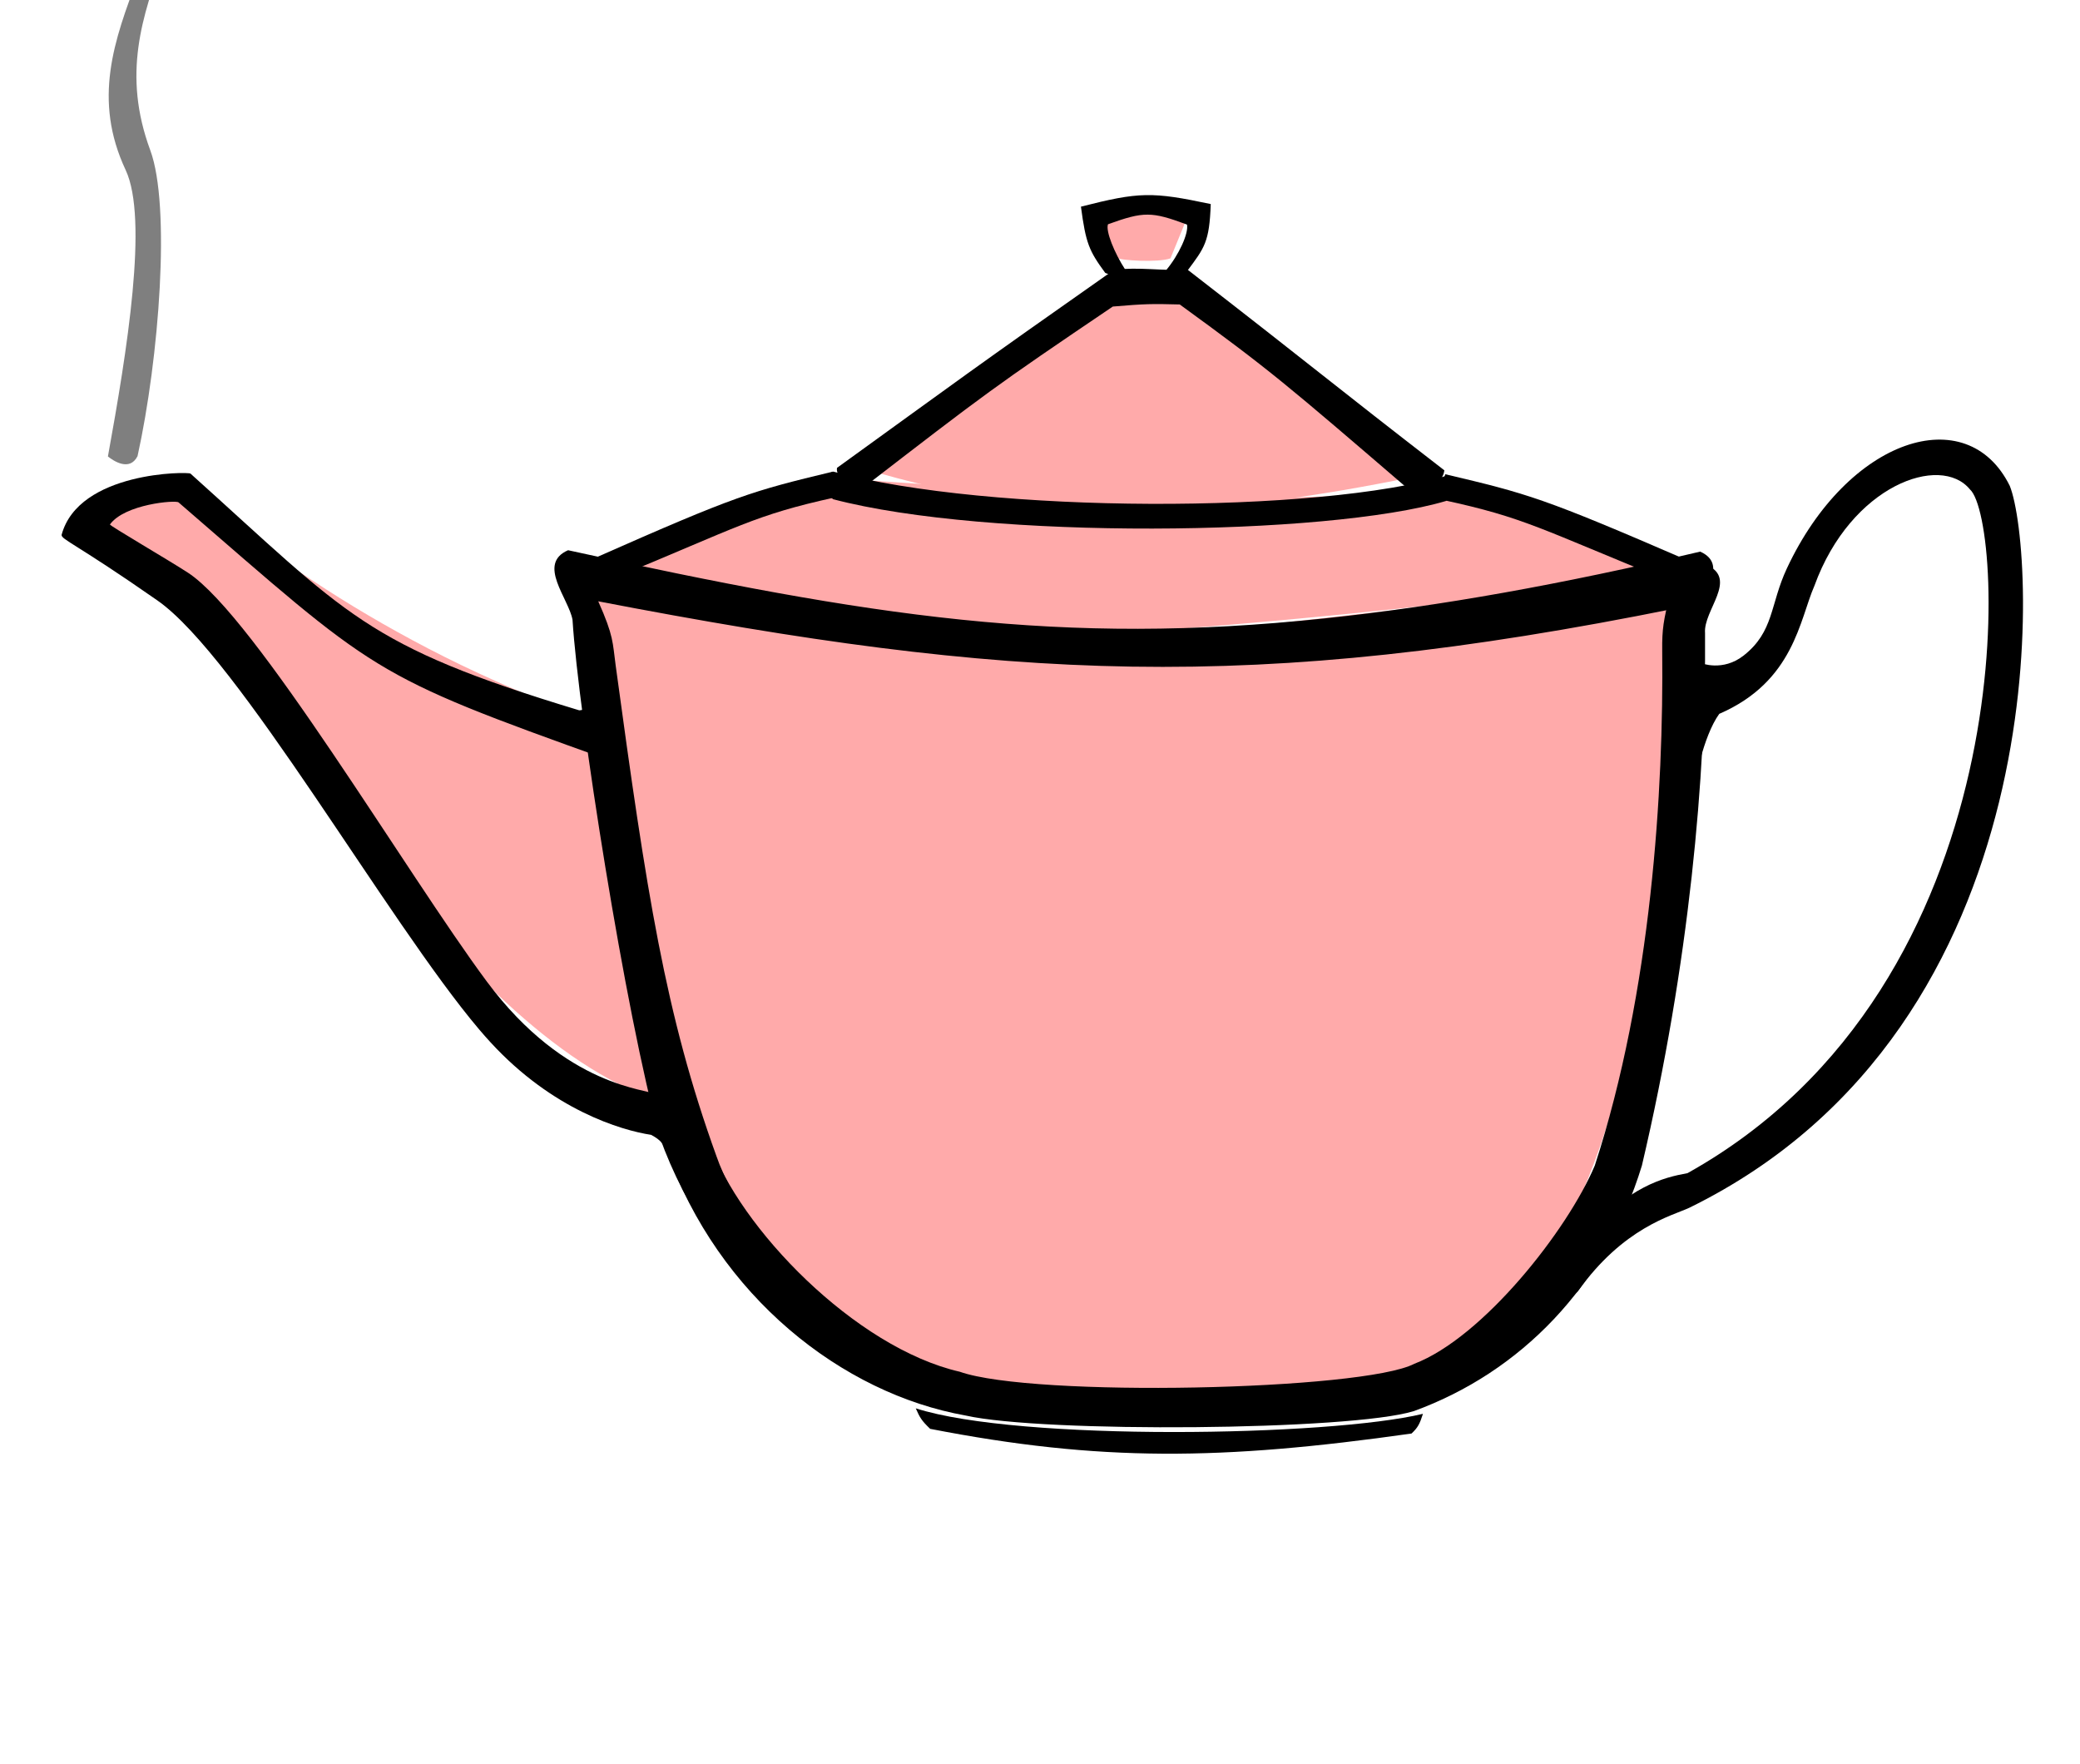 <?xml version="1.0"?><svg width="424.29" height="359.77" xmlns="http://www.w3.org/2000/svg">
 <title>kettle&amp; string</title>

 <g>
  <title>Layer 1</title>
  <g display=" inline" id="layer2">
   <path d="m228.351,130.785c9.137,1.129 -108.651,-13.743 -108.13,-10.44c3.027,19.198 9.247,67.608 10.04,70.547c2.787,10.325 15.912,52.919 28.575,73.453c0,0 8.39,7.527 26.26,15.398c17.711,7.8 99.301,6.475 110.627,-0.972c11.019,-7.245 31.803,-26.058 40.867,-89.05c0.48,-3.335 9.378,-62.635 6.939,-72.023" fill="#ffaaaa" id="path3242"/>
   <path d="m343.088,115.271c-32.711,8.881 -132.61,15.224 -132.61,15.224c-19.787,-1.962 -85.019,-15.445 -89.583,-15.445c-4.002,0 44.56,-17.568 46.557,-17.652c3.904,-0.163 109.883,9.194 126.211,0.221" fill="#ffaaaa" id="path3246"/>
   <path d="m238.819,56.685l-12.793,-0.624c0.208,0.624 -51.181,39.126 -50.552,39.318c40.175,12.243 72.885,10.04 112.96,1.872" fill="#ffaaaa" id="path3142"/>
   <path d="m242.876,42.643c-7.248,-3.144 -12.957,-3.46 -18.411,-0.312c0.204,5.997 0.569,6.717 3.431,10.271c0.406,0.503 8.44,1.019 10.867,0.088" fill="#ffaaaa" id="path3144"/>
   <path d="m120.399,146.589c-42.822,-15.002 -72.558,-38.72 -84.564,-49.615c-6.974,1.629 -21.716,2.503 -15.604,8.399c36.109,34.833 70.537,103.994 114.153,119.289" fill="#ffaaaa" id="path3146"/>
  </g>
  <path filter=" url(#filter3703)" d="m-49.87,186l0.951,-8.553" transform="matrix(1.236 0 0 1.236 -123.884 -114.907)" id="path3665"/>
  <path filter=" url(#filter4187)" d="m-50.939,98.539l-3.971,-2.648" transform="matrix(1.236 0 0 1.236 -123.884 -114.907)" id="path4097"/>
  <path filter=" url(#filter4249)" d="m-82.503,60.655l2.83,-6.216" transform="matrix(1.236 0 0 1.236 -123.884 -114.907)" id="path4191"/>
  <path filter=" url(#filter4325)" d="m37.87,50.624l1.809,-6.467" transform="matrix(1.969 0 0 1.067 -407.114 -64.58)" id="path4311"/>
  <path filter=" url(#filter4689)" d="m-2.927,-62.475c5.129,-8.748 34.538,-11.852 41.711,7.87c8.217,38.685 -19.635,54.129 -8.126,85.266c4.196,11.351 1.802,42.438 -2.602,62.38c-1.624,3.197 -4.947,0.939 -6.043,0.062c3.903,-21.472 8.282,-48.463 3.62,-58.419c-13.461,-28.751 17.282,-48.023 9.182,-85.66c-12.118,-32.614 -45.528,-6.644 -45.623,6.386c0.158,16.548 -3.386,12.942 2.963,24.106c-1.037,6.899 -0.772,-1.588 -4.48,3.633c-8.004,-30.228 7.191,-36.756 9.398,-45.622z" fill="#7f7f7f" id="path4539"/>
  <g display=" inline" id="layer1">
   <path d="m133.481,223.168c-0.959,-1.069 -17.945,-1.11 -34.181,-22.975c-16.341,-22.005 -47.246,-74.43 -60.949,-83.373c-3.881,-2.533 -16.07,-9.638 -15.924,-9.842c2.966,-4.147 13.396,-5.025 13.994,-4.508c40.648,35.145 38.506,34.928 87.864,52.583c2.009,0.719 -3.991,-14.676 -4.517,-13.111c-0.613,1.823 0.334,2.805 -1.61,2.942c-43.909,-13.274 -47.131,-19.382 -79.297,-48.281c-0.466,-0.419 -22.791,-0.467 -26.29,12.477c-0.123,0.962 2.933,1.804 19.545,13.399c16.452,11.483 47.088,65.635 65.622,87.488c0.784,0.925 1.565,1.809 2.342,2.653c12.646,13.756 26.58,17.911 32.74,18.853c2.104,1.138 2.347,1.749 3.421,3.691c1.394,1.955 -1.887,-11.022 -2.76,-11.996z" fill="#000000" id="path2160"/>
   <path d="m115.879,112.228c-6.4,2.776 0.136,9.835 0.907,14.188c1.191,19.207 10.775,80.39 17.781,105.5c10.612,29.751 35.834,49.581 61.062,54.062c15.709,3.532 78.506,3.09 91.407,-0.906c21.639,-7.882 39.017,-25.449 46.531,-50.094c9.648,-41.031 13.11,-79.825 12.875,-108.594c-0.386,-4.641 6.752,-10.98 0.375,-13.875c-28.071,6.627 -52.986,11.134 -76.625,13.625c-53.645,5.655 -92.473,-0.33 -154.313,-13.906zm4.782,7.688c83.788,16.116 133.116,18.943 219.968,1.406c-1.282,5.112 -1.609,7.015 -1.562,11.344c0.308,28.423 -2.186,69.601 -13.75,105.062c-5.564,13.226 -22.842,35.091 -36.813,40.438c-10.479,5.454 -77.782,6.899 -92.718,1.625c-21.328,-4.891 -45.017,-29.36 -51,-46.688c-10.477,-28.926 -14.291,-54.047 -20.563,-100.094c-0.649,-4.766 -0.37,-5.923 -3.562,-13.093z" fill="#000000" id="path3171"/>
   <path d="m117.252,114.982c-6.401,2.776 0.142,9.818 0.912,14.17c1.191,19.208 10.77,80.408 17.776,105.517c10.612,29.751 35.84,49.579 61.068,54.059c15.709,3.533 78.502,3.087 91.403,-0.909c21.639,-7.882 39.001,-25.442 46.515,-50.087c9.649,-41.031 13.115,-79.838 12.88,-108.607c-0.385,-4.641 6.774,-10.974 0.397,-13.868c-28.071,6.626 -53.005,11.124 -76.643,13.616c-53.645,5.655 -92.468,-0.315 -154.308,-13.891zm224.753,9.073c-1.283,5.113 -1.622,7.029 -1.575,11.358c0.309,28.423 -2.193,69.606 -13.757,105.067c-5.564,13.226 -22.828,35.091 -36.799,40.437c-10.479,5.454 -77.77,6.881 -92.707,1.607c-21.327,-4.89 -45.029,-29.353 -51.012,-46.681c-10.477,-28.925 -14.291,-54.034 -20.563,-100.081c-0.65,-4.766 -0.366,-5.944 -3.559,-13.114c83.788,16.116 133.119,18.945 219.972,1.407z" fill="#000000" id="path3155"/>
   <path d="m409.961,99.094c-8.716,-17.618 -33.037,-9.722 -45.462,16.837c-3.461,7.394 -2.586,12.849 -8.795,17.757c-4.278,3.382 -8.719,1.559 -8.719,1.559l-1.289,24.715c0,0 1.621,-9.654 5.005,-14.358c15.261,-6.598 16.393,-19.269 19.417,-26.132c7.453,-20.515 25.727,-27.001 31.728,-19.641c7.043,6.321 11.765,100.761 -57.625,139.457c-4.936,0.889 -11.911,2.635 -21.085,12.946c-3.953,4.745 -4.925,14.888 -1.309,11.195c9.302,-13.086 19.18,-15.425 22.722,-17.063c76.127,-37.285 70.664,-134.273 65.412,-147.272z" fill="#000000" id="path3180"/>
   <path d="m121.436,113.771c-7.658,1.043 -8.604,5.965 3.784,4.172c25.634,-10.576 28.652,-12.864 45.014,-16.468c1.225,-1.409 0.658,-1.94 -0.378,-5.27c-16.552,3.989 -19.57,4.812 -48.42,17.566z" fill="#000000" id="path3186"/>
   <path d="m344.235,114.295c7.815,1.043 8.781,5.966 -3.862,4.172c-26.16,-10.576 -29.239,-12.864 -45.937,-16.468c-1.251,-1.409 -0.671,-1.94 0.386,-5.27c16.891,3.989 19.971,4.812 49.413,17.566z" fill="#000000" id="path3192"/>
   <path d="m169.934,96.186c-2.658,1.043 -2.126,3.861 0,5.636c31.507,8.285 100.591,7.567 125.016,0.366c2.658,-1.775 0.53,-1.665 0.532,-5.27c-26.653,7.925 -93.575,7.92 -125.548,-0.732z" fill="#000000" id="path3194"/>
   <path d="m294.627,95.931c-23.714,-18.327 -25.454,-20.067 -52.368,-40.92c-5.262,0.271 -9.932,-0.593 -15.006,0.017c-29.752,20.891 -30.936,21.92 -56.518,40.403c-0.365,3.001 4.254,1.054 4.689,4.561c25.987,-20.051 27.182,-20.97 51.572,-37.467c6.654,-0.565 7.97,-0.572 13.656,-0.425c18.664,13.563 21.751,16.301 46.89,37.88c0.365,-2.489 6.45,0.483 7.085,-4.049z" fill="#000000" id="path3202"/>
   <path d="m220.497,42.152c0.994,7.49 1.658,9.02 4.951,13.502c1.504,0.82 4.772,-0.156 4.091,-0.646c-2.248,-3.462 -4.025,-7.882 -3.528,-9.264c7.322,-2.639 8.896,-2.621 16.122,0.064c0.358,1.795 -1.654,6.195 -4.268,9.316c2.193,0.145 2.874,0.491 4.319,0.135c3.526,-4.729 4.52,-5.876 4.791,-13.637c-11.955,-2.537 -14.603,-2.501 -26.478,0.53z" fill="#000000" id="path3208"/>
   <path d="m267.985,88.942l0.773,0.618" fill="none" id="path3216"/>
   <path d="m186.801,287.253c0.83,1.864 1.14,2.466 2.937,4.183c34.622,6.734 59.38,6.462 98.196,0.955c1.282,-1.203 1.665,-1.934 2.329,-4.019c-19.133,4.62 -82.385,5.654 -103.462,-1.119z" fill="#000000" id="path3229"/>
   <path d="m19.606,109.853c6.88,-4.128 17.676,-0.106 19.899,-6.774" fill="none" id="path4439"/>
  </g>
 </g>
</svg>